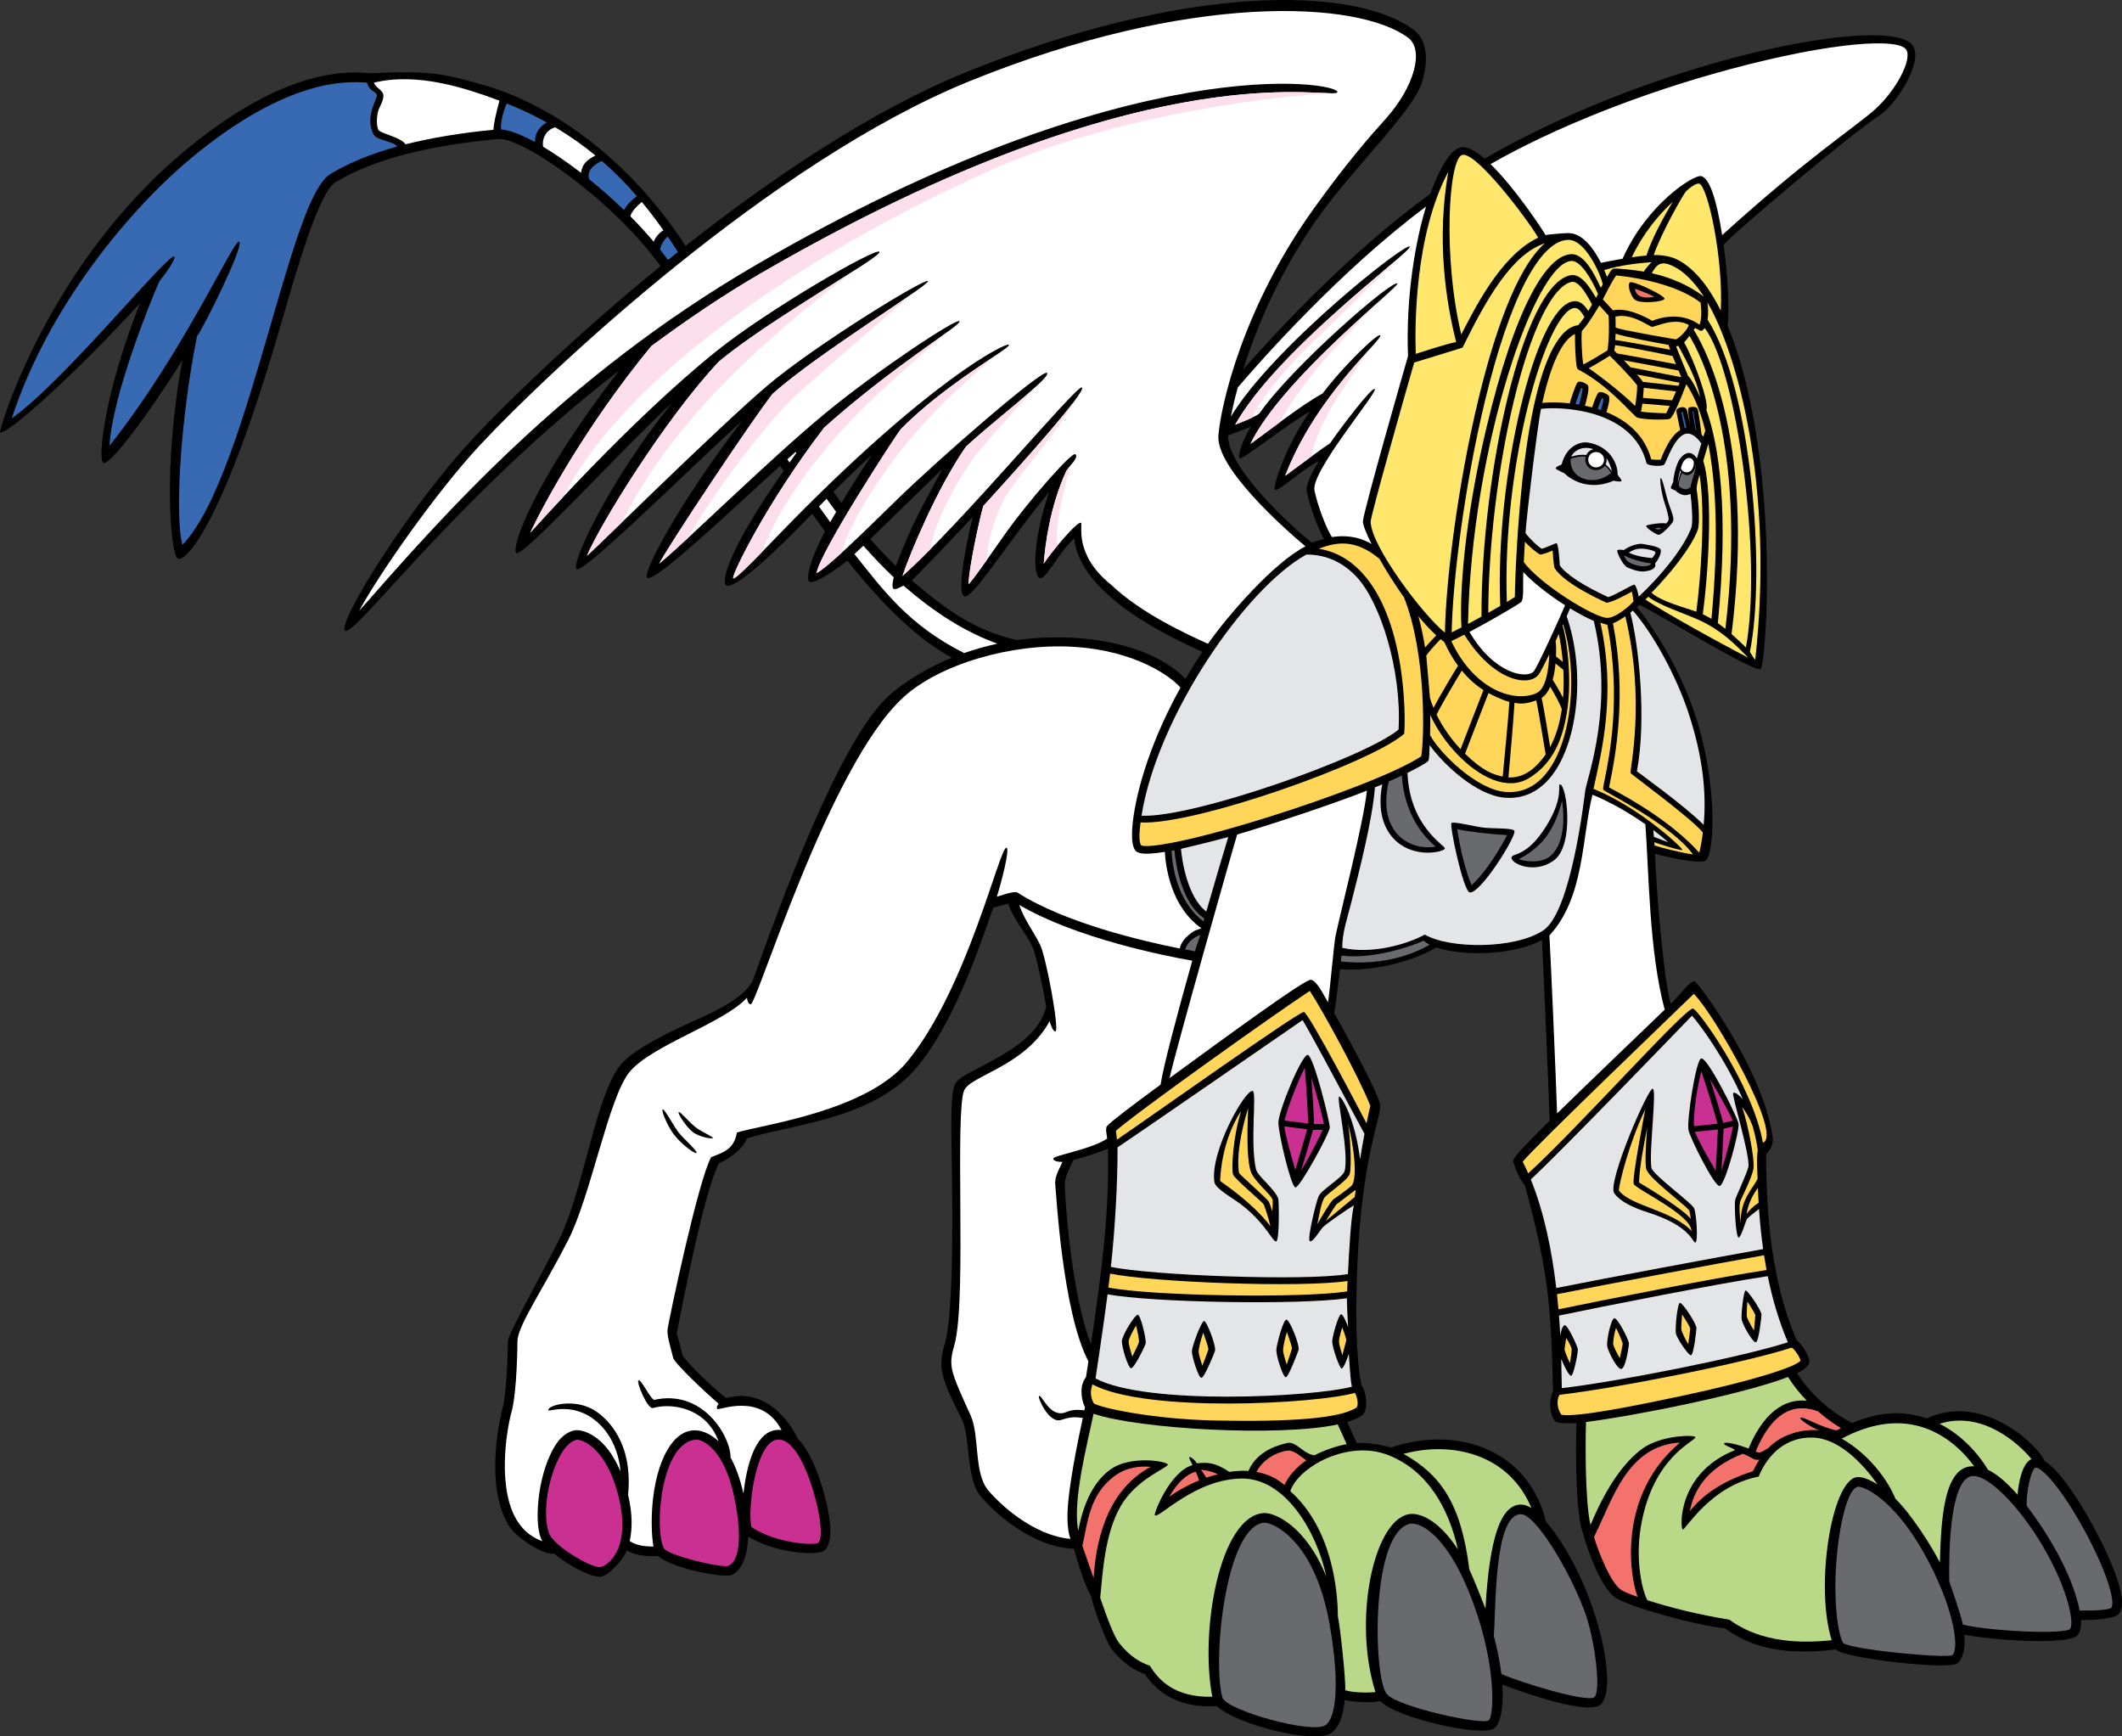 <?xml version="1.0" encoding="utf-8"?>
<!-- Generator: Adobe Illustrator 20.1.0, SVG Export Plug-In . SVG Version: 6.00 Build 0)  -->
<svg version="1.1" id="artwork" xmlns="http://www.w3.org/2000/svg" xmlns:xlink="http://www.w3.org/1999/xlink" x="0px" y="0px"
	 viewBox="0 0 531.098 434.539" style="enable-background:new 0 0 531.098 434.539;" xml:space="preserve">
<rect x="0" y="0" width="531.098" height="434.539" fill="#333333" stroke="none"/>
<g>
	<g>
		<path d="M46.575,37.48c25.24-20.85,40.788-19.579,45.898-19.159
			c15.834-0.665,18.292,0.1,28.327,2.888c15.911,4.422,36.019,17.487,50.781,40.351
			c21.617-17.066,46.605-33.92,70.219-43.498c54.759-22.215,97.283-21.664,112.07-10.551
			c2.521,1.894,4.153,6.064,2.036,13.083c-2.117,7.017-17.008,21.309-25.525,33.17
			C320.203,67.935,314.552,81.788,311.14,92.464c8.304-9.441,27.042-29.685,46.815-43.927
			c0.004-0.004,0.01-0.004,0.013-0.01c2.328-6.504,5.004-10.797,7.335-11.572
			c1.605-0.536,3.83,0.669,6.247,2.749c44.523-25.698,102.795-36.431,107.303-28.109
			c2.494,4.605-5,15.052-8.092,17.031c-7.445,4.762-36.963,29.722-39.382,32.638
			c1.094,7.927,1.499,15.9,1.017,20.271c2.077,4.986,3.888,10.929,5.372,17.724
			c6.976,31.955,4.003,67.316,2.896,68.144c-1.41,1.053-23.62-12.626-30.293-16.046
			c-0.232,0.206-0.463,0.412-0.69,0.606c2.117,2.433,7.611,10.006,12.189,20.614
			c8.217,19.041,7.612,41.011,4.98,42.811c-1.275,0.871-9.649-0.839-12.611-1.725
			c0.23,8.711,2.188,31.875,3.931,37.55c2.354-2.268,4.83-5.823,5.956-5.661
			c0.692,0.098,16.954,21.66,19.538,38.926c0.28,1.887-0.628,3.35-1.648,4.355
			c0.045,19.91,2.413,34.318,7.656,46.58c1.202,0.773,3.037,3.744,3.151,5.145
			c0.112,1.401-1.84,2.501-3.059,3.076c4.122,6.447,9.77,10.396,13.771,12.487
			c6.948-2.86,12.592-3.2,18.711-1.147c0.015-0.007,0.028-0.017,0.044-0.026
			c14.422-6.705,28.316,7.397,29.411,10.675c3.85,2.338,8.479,9.729,11.239,14.604
			c1.872,3.304,11.014,19.976,7.267,23.721c-1.301,1.302-6.829,1.476-9.382,1.482
			c0.088,1.618-0.159,2.949-0.884,3.801c-2.167,2.544-21.283,1.219-28.313-0.135
			c0.44,4.704-1.086,6.956-2.048,7.326c-3.562,1.368-28.183-1.497-30.105-3.642
			c-15.961,1.937-22.936-1.953-27.778-5.287c-7.837-0.846-23.359-5.296-27.058-7.465
			c-4.32-2.531-7.953-14.306-8.389-16.135c-1.919-4.827-1.902-19.996-1.704-27.766
			c-0.905,0.089-4.752,0.09-5.218-0.368c-0.88-0.867-1.343-2.648-1.343-4.36
			c0-1.198,0.242-2.339,0.709-3.131c-0.516-22.315-1.246-30.229-7.059-51.698
			c-1.609-1.611-2.881-5.724-2.915-5.952c-0.143-0.969,4.257-5.309,9.114-10.124
			c-0.08-4.343-1.493-37.541-1.911-45.231c-7.173,3.783-19.314,4.128-26.546,1.839
			c-2.22,1.64-13.112,6.344-24.011,5.426c-0.504,4.405-1.103,9.184-1.441,10.987
			c3.688,6.517,11.366,20.705,11.514,23.108c0.226,3.739-6.132,15.762-5.966,53.699
			c0.022,5.196,0.395,12.283,1.277,16.363c1.199,1.334,1.843,6.324,0.146,7.513
			c-0.926,0.646-2.185,1.196-3.707,1.659c0,0,2.082,4.655,2.42,5.261
			c2.161-0.128,5.975,0.315,8.49,1.136c9.242-3.139,18.783-2.603,26.179,1.469
			c6.376,3.51,10.748,9.403,12.665,17.046c12.522,14.922,18.602,42.244,13.476,45.93
			c-3.366,2.418-19.102-3.091-24.408-5.126c0.423,6.397-0.722,10.122-2.098,10.99
			c-3.258,2.059-24.096-2.452-28.463-6.858c-2.136,0.427-6.252,0.36-8.894-0.273
			c-0.372,3.84-1.394,6.974-3.503,8.33c-4.211,2.707-23.56-2.178-28.513-6.789
			c-10.954,0.716-16.075-5.057-17.945-7.986c-2.432-0.927-5.29-2.445-8.344-6.264
			c-1.147-1.435-4.125-8.8-5.254-13.469c-2.252-4.024-3.933-10.858-4.209-11.677
			c-10.778-0.361-20.581-9.693-23.456-13.271c-3.646-4.539-2.385-14.718-4.6-19.103
			c-5.545-10.979-5.96-13.114-4.223-19.135c1.617-5.593,1.903-21.159,1.813-35.299
			c-0.085-13.405-0.703-25.855,0.541-29.078c0.8-2.066,3.786-3.182,7.704-5.297
			c6.04-3.259,13.557-7.315,15.283-14.509c-1.043-5.921-2.217-11.044-2.989-13.705
			c-0.991-3.417-4.972-7.459-6.546-12.07c-0.274,0.075-2.846,0.83-3.746,1.015
			c-4.243,12.386-10.235,29.17-18.903,39.744c-10.728,13.089-30.864,14.391-42.697,17.976
			c-1.188,3.22-5.663,5.689-7.052,6.29c-3.745,7.182-9.07,35.036-10.554,42.563
			c0.408,1.293,1.143,4.025,1.434,5.393c1.476,2.506,8.693,9.081,10.914,10.789
			c11.43-3.191,17.368,8.847,18.003,10.228c1.918,1.935,3.903,5.325,5.727,10.991
			c2.875,8.94,3.163,15.29,0.759,16.984c-1.826,1.29-12.388,0.541-18.949-3.561
			c-0.23,7.86-3.648,9.436-4.158,9.627c-2.088,0.783-14.862-1.63-18.388-4.758
			c-3.313,0.172-5.926-0.281-7.803-1.355c-0.609,1.611-4.391,6.491-6.74,6.546
			c-2.352,0.056-7.793-2.696-11.501-5.812c-2.697,0.494-9.365-4.002-11.08-6.629
			c-6.858-10.511-1.936-29.214-1.885-29.4c1.165-4.197,1.403-14.525,1.403-17.059
			c0-2.06,11.32-21.714,13.923-27.843c5.396-12.709,8.348-33.928,14.261-41.317
			c3.244-4.051,13.053-8.68,19.7-11.634c5.076-2.258,11.268-5.474,13.359-9.335
			c7.24-20.279,21.765-60.103,34.009-71.354c4.055-3.726,10.47-7.422,15.903-9.621
			c-8.048-4.308-16.44-12.095-26.175-24.271c-4.748,3.687-8.866,6.005-9.58,5.226
			c-0.712-0.777,0.004-5.08,3.983-12.545l-3.209-4.467
			c-14.351,14.929-20.353,18.894-21.579,17.931c-1.078-0.849,0.145-8.278,14.426-28.598
			l-0.561-0.824l-0.306-0.458c-11.279,10.184-31.763,29.77-33.332,27.975
			c-1.054-1.205,7.59-18.096,23.79-39.235c-10.177,9.179-39.638,38.298-41.358,37.121
			c-1.722-1.175,8.418-22.58,23.841-41.616c-12.537,11.554-37.446,38.886-38.987,37.569
			c-1.38-1.176,4.266-17.994,25.78-45.68c-40.845,31.49-66.762,67.529-68.676,65.066
			c-1.746-2.249,16.254-31.117,32.182-48.16c8.347-8.932,25.607-25.727,46.815-43.017
			c-11.698-16.327-34.607-32.354-40.595-31.81c-17.902,1.627-31.59,5.252-40.686,10.774
			c-4.132,2.511-9.121,19.713-13.947,36.351c-13.885,47.862-23.168,58.565-25.519,57.919
			c-1.898-0.521-3.874-23.277,1.094-49.699c-8.843,14.048-18.276,26.519-19.791,25.709
			c-1.515-0.812,0.362-17.863,9.193-39.996c-16.777,18.377-33.655,33.292-35.043,32.338
			C-0.354,107.931,11.778,66.228,46.575,37.48z M328.29,135.8
			c0.755-0.302,2.354-0.736,3.093-0.944c-1.594-2.691-3.596-8.284-4.292-11.757
			c-0.127-0.638-0.405-2.075,2.978-7.741c-4.448,2.283-10.227,7.828-10.956,7.212
			c-0.73-0.613,2.953-11.47,8.771-19.626c-5.373,3.012-17.024,12.233-17.612,11.749
			c-0.588-0.483,0.682-4.545,2.793-7.915c-1.142,0.491-5.1,1.877-5.7,2.243
			C307.279,117.589,324.655,132.951,328.29,135.8z M235.89,117.326
			c-3.59,3.443-15.844,15.433-18.066,17.568c2.103,2.409,4.248,4.669,6.404,6.738
			C228.084,131.368,231.033,126.347,235.89,117.326z M268.654,290.254
			c-0.233,0.893-2.05,3.551-2.14,5.966c-0.09,2.417,1.563,27.882,6.549,40.122
			c2.812-19.144,4.59-32.87,4.225-48.874C275.148,288.335,271.748,289.533,268.654,290.254z
			 M218.177,113.852c-3.425,3.145-6.626,6.254-9.588,9.223l2.02,2.783
			C212.502,122.629,216.008,117.166,218.177,113.852z M262.578,123.112
			c-10.909,13.317-19.151,26.846-21.234,26.115c-2.07-0.727,0.682-14.168,2.116-19.879
			c-4.529,4.91-14.331,15.089-15.235,15.906c8.019,6.87,15.315,12.42,26.243,14.923
			c16.916-2.262,33.987,1.201,42.244,9.706c1.284-2.195,2.69-4.451,4.238-6.751
			c-8.287-3.759-30.536-14.092-32.105-28.373c-4.2,3.802-7.088,10.572-8.69,9.873
			C258.551,143.934,258.487,135.061,262.578,123.112z"/>
		<path style="fill:#FFD65A;" d="M404.51,68.925c-1.014,1.312-3.208,5.725-3.354,6.011
			c0.437,0.41,2.162,2.323,2.54,2.733c3.33-0.799,7.988,1.52,9.848,2.628
			c1.545-0.678,7.142-2.478,11.804,0.979c0.603-1.405,0.514-3.694,0.293-5.537
			C420.259,71.604,411.39,69.634,404.51,68.925z"/>
		<path style="fill:#FFFFFF;" d="M187.851,251.346c-0.588-0.125-0.908-1.089-0.878-1.675
			c-5.851,6.404-24.124,11.987-29.481,18.683c-5.229,6.538-9.58,30.822-15.32,42.046
			c-6.305,12.327-12.663,21.427-12.663,25.282c0,0.124-0.064,12.561-1.493,17.706
			c-1.264,4.552-3.687,19.359,1.581,27.435c1.517,2.325,3.581,3.954,6.163,4.872
			c-2.178-3.274-1.495-15.98,2.93-23.508c1.429-2.433,3.158-3.861,5.142-4.246
			c1.6-0.31,7.518,0.836,11.486,10.334c-0.762-8.208-5.164-12.112-7.323-13.547
			c-5.386-3.584-10.527-1.459-10.7-1.771c-0.653-1.176,6.551-3.309,11.768,0.163
			c2.897,1.924,9.422,7.803,8.133,20.977c1.176,4.882,1.035,8.694,0.411,11.537
			c0.937,0.696,2.698,1.413,5.941,1.387c-0.798-4.441-0.936-16.49,3.453-24.122
			c3.535-6.152,8.497-6.212,12.836-2.218c-3.009-8.219-11.444-9.712-16.392-8.331
			c-1.429,0.4-4.242-6.648-3.667-6.93c0.699-0.345,2.807,4.386,3.931,4.908
			c5.874-1.341,10.201,0.822,12.821,2.967c4.02,3.291,6.344,8.389,6.321,11.464
			c1.249,2.255,2.378,5.205,3.211,9.025c0.774-6.786,2.803-14.829,7.707-15.839l0,0
			c0.569-0.118,1.186-0.156,1.833-0.073c-5.132-9.755-15.876-4.685-16.116-5.289
			c-0.243-0.603,0.302-1.098,0.361-1.327c-2.941-2.434-11.116-10.185-11.371-11.466
			c-0.257-1.281-1.531-5.212-1.417-6.892c0.114-1.681,7.773-37.849,10.938-43.309
			c2.573-1.105,5.713-1.708,6.437-6.174c6.235-1.951,32.381-5.239,42.648-17.764
			c15.117-18.443,23.104-53.887,24.831-53.498c0.952,0.22-1.523,9.536-2.428,12.258
			c1.023-0.284,4.383-1.549,5.184-1.036c11.935,7.637,31.545,12.192,40.622,13.996
			c0.478-2.719,3.801-4.496,3.815-4.502c0,0,1.598-0.546,1.601-0.562
			c-7.742-5.444-8.974-15.585-9.164-19.122c-6.193,0.998-6.968,0.113-7.374-0.354
			c-1.752-2.014-0.696-10.899,2.461-20.667c1.723-5.334,4.479-12.277,8.824-20.079
			c-2.189-2.604-11.091-9.311-26.954-10.229c-15.52-0.899-33.436,4.41-42.444,12.682
			C207.367,191.694,189.41,251.675,187.851,251.346z"/>
		<path style="fill:#E4E5E6;" d="M423.292,132.133c0.5-1.299,0.128-6.141-0.189-8.532
			c-1.593,0.706-2.585,0.165-3.836-0.867c-0.392-0.162-1.03-0.423-1.083-0.622
			c-0.053-0.201,0.573-1.451,0.573-1.451c0.001-0.002,0.002-0.004,0.003-0.004
			c0.082-1.337,0.709-4.644,1.847-6.024c1.456-1.767,2.956-1.662,4.103,0.083
			c0.331-1.145,0.699-2.393,1.105-3.74c-0.56-0.78-1.956-2.604-3.613-2.463
			c-3.038,0.256-5.129,7.153-5.674,7.746c-0.522,0.57-4.262,0.341-4.435-0.361
			c-3.363-13.604-21.67-14.22-26.419-13.572c-0.754,3.606-3.492,25.567-3.871,31.078
			c1.152,1.52,2.918,3.22,4.051,3.92c0.717-0.058,3.505-1.488,3.741-1.362
			c0.438,0.233,0.734,4.182,0.79,5.519c1.49,2.212,5.878,5.094,12.127,7.954
			c1.975-0.613,6.158-3.246,6.542-3.116c0.383,0.13,0.958,1.986,1.086,2.993
			C415.311,144.531,421.245,137.458,423.292,132.133z"/>
		<path style="fill:#E4E5E6;" d="M447.469,335.915c-2.146-5.09-3.81-10.535-5.034-16.555
			c-11.432,1.656-42.495,7.815-52.253,9.866c0.138,1.757,0.246,3.449,0.331,5.051
			c0.109-0.671,0.41-2.508,1.12-2.638c0.708-0.13,3.158,5.241,3.268,5.97
			c0.111,0.73-1.071,6.625-1.657,6.664c-0.585,0.042-1.796-2.499-2.495-4.195
			c0.065,2.315,0.124,6.573,0.141,7.307C404.474,345.835,435.584,339.726,447.469,335.915z"/>
		<path style="fill:#E4E5E6;" d="M389.507,322.33c11.547-2.32,40.608-7.768,51.773-9.741
			c-0.447-3.179-0.789-6.52-1.032-10.044c-0.878,0.653-2.874,2.205-3.072,2.597
			c-0.199,0.391-1.516,4.661-2.009,4.571c-0.765-0.139-1.102-8.029-0.906-9.354
			c0.087-0.591,2.958-6.738,3.311-8.251c0.606-2.607-4.191-18.011-3.79-18.543
			c0.402-0.531,1.85,0.89,2.412,1.528c-4.297-9.971-10.79-18.782-12.716-20.923
			c-0.714,0.736-32.712,33.961-40.353,40.987C386.566,303.597,388.46,313.409,389.507,322.33z
			"/>
		<path style="fill:#E4E5E6;" d="M330.936,307.275c-0.725,0.886-2.51,3.848-3.14,3.299
			c-0.628-0.547,1.536-9.632,2.258-11.253c0.722-1.621,6.065-4.662,6.478-6.264
			c1.164-4.531-2.078-18.476-1.382-18.626c0.695-0.15,4.076,5.966,5.248,15.711
			c0.35-2.201,0.718-4.337,1.105-6.394l-3.549-6.598
			c-3.652-6.832-10.146-18.967-11.942-21.878c-5.473,3.78-41.935,28.954-46.32,31.87
			c0.064,8.547-0.645,20.85-1.663,29.897c10.018,2.13,48.49,3.606,59.33,1.803
			c0.303-5.618,0.659-13.255,1.47-17.198C337.695,302.287,331.658,306.39,330.936,307.275z"
			/>
		<path style="fill:#E4E5E6;" d="M337.575,338.794c-0.483,1.566-1.305,3.552-1.77,3.691
			c-0.463,0.137-2.369-5.195-2.369-6.778c0-1.331,1.616-6.868,2.224-6.803
			c0.609,0.066,1.632,2.891,1.756,3.19c0-0.102-0.355-5.43-0.306-7.204
			c-11.662,1.712-48.934,1.105-59.905-1.001c-0.954,7.531-3.014,21.067-3.014,21.067
			c12.746,6.799,54.118,4.676,64.158,2.078C337.931,345.062,337.79,341.362,337.575,338.794z"/>
		<path d="M173.271,283.203c-1.581-1.278-3.841-4.753-3.39-4.907
			c0.446-0.153,2.647,2.661,4.447,3.978c1.332,0.974,4.207,2.242,4.103,2.528
			C178.33,285.09,174.99,284.594,173.271,283.203z"/>
		<path d="M169.891,283.463c1.166,1.47,4.85,4.7,4.424,5.053
			c-0.426,0.354-3.901-2.284-5.657-4.612c-1.758-2.332-3.222-6.11-2.789-6.28
			C166.304,277.454,168.72,281.993,169.891,283.463z"/>
		<path d="M321.982,330.249c0.845,0.061,3.33,6.377,3.038,7.543
			c-0.059,0.242-2.528,6.864-3.203,6.873c-0.679,0.01-2.373-5.195-2.373-6.778
			C319.444,336.754,321.138,330.189,321.982,330.249z"/>
		<path style="fill:#FFD65A;" d="M322.033,341.485c0.549-1.518,1.176-3.462,1.327-4.033
			c-0.022-0.486-0.656-2.435-1.271-4.115c-0.514,1.576-0.956,3.755-0.956,4.551
			C321.133,338.478,321.56,340.009,322.033,341.485z"/>
		<path d="M300.677,344.817c-0.723-0.02-2.371-5.316-2.371-6.627
			c0-1.234,2.412-7.693,3.084-7.605c0.676,0.09,3.009,6.27,2.72,7.433
			C303.98,338.529,301.401,344.836,300.677,344.817z"/>
		<path style="fill:#FFD65A;" d="M301.156,333.498c-0.6,1.637-1.159,3.969-1.159,4.691
			c0,0.509,0.353,1.854,0.925,3.57c0.629-1.536,1.383-3.567,1.527-4.086
			C302.423,337.177,301.775,335.188,301.156,333.498z"/>
		<path d="M283.074,342.409c-0.747-0.088-2.294-5.265-2.294-6.702
			c0-1.511,3.287-6.741,3.988-6.703c0.699,0.041,2.2,6.271,1.965,7.208
			C286.541,336.98,283.822,342.495,283.074,342.409z"/>
		<path style="fill:#FFD65A;" d="M284.336,331.723c-0.91,1.473-1.868,3.428-1.868,3.984
			c0,0.61,0.448,2.27,0.928,3.792c0.704-1.402,1.565-3.255,1.689-3.677
			c0.001-0.017,0.002-0.036,0.002-0.058C285.087,335.192,284.732,333.255,284.336,331.723z"/>
		<path d="M319.438,310.65c-0.816,0.406-2.424-4.26-8.62-9.088
			c-2.268-1.767-6.6-4.025-6.872-5.747c-1.18-7.458,7.713-23.291,9.591-22.787
			c1.062,0.287-0.708,12.759,0.806,19.553c0.394,1.765,4.762,4.956,5.584,7.408
			C320.106,300.537,320.254,310.242,319.438,310.65z"/>
		<path style="fill:#FFD65A;" d="M317.955,306.842c-0.405-1.817-1.307-4.644-1.693-5.478
			c-0.206-0.415-7.103-6.237-7.618-7.367c-0.515-1.129-0.081-9.496,2.01-15.999
			c-4.923,7.435-5.251,16.433-5.267,17.545C305.648,295.846,313.23,300.676,317.955,306.842z"
			/>
		<path style="fill:#FFD65A;" d="M318.487,300.17c-0.346-1.183-4.451-4.483-5.362-6.805
			c-0.926-2.355-1.079-7.859-0.746-15.906c0,0,0.002-0.085,0.009-0.219
			c-1.963,6.582-2.906,12.192-2.291,16.318c0.776,0.927,7.182,6.553,7.482,7.197
			c0.188,0.412,0.52,1.342,0.862,2.421C318.478,302.27,318.638,300.679,318.487,300.17z"/>
		<path d="M324.198,297.151c-1.101-0.218-4.209-13.358-4.238-16.198
			c-0.028-2.839,5.887-17.15,7.345-16.961c1.458,0.189,5.554,16.805,5.517,18.186
			C332.784,283.559,325.3,297.365,324.198,297.151z"/>
		<path style="fill:#CA3092;" d="M321.504,280.422c1.379,0.176,4.35,0.557,5.906,0.753
			c-0.008-2.184-0.511-10.178-0.859-13.979C324.688,270.84,322.061,277.758,321.504,280.422z"
			/>
		<path style="fill:#CA3092;" d="M328.854,281.302c0.618,0,1.731,0,2.486,0
			c-0.316-1.937-1.814-7.494-3.138-11.692C328.523,273.74,328.865,279.369,328.854,281.302z"/>
		<path style="fill:#CA3092;" d="M328.629,282.752c-0.328,1.247-2.717,9.314-3.013,10.33
			c1.934-3.211,4.505-8.259,5.437-10.33H328.629z"/>
		<path style="fill:#CA3092;" d="M324.2,292.762c0.297-1.021,2.582-8.718,2.969-10.155
			l-5.731-0.732C321.701,284.243,323.224,289.489,324.2,292.762z"/>
		<path d="M436.888,322.941c0.499-0.096,4,4.997,3.986,6.105
			c-0.003,0.231-0.667,6.733-1.409,6.864c-0.741,0.127-3.206-4.17-3.538-5.593
			C435.692,329.315,436.387,323.037,436.888,322.941z"/>
		<path style="fill:#FFD65A;" d="M437.209,329.53c0.125,0.529,1.05,2.24,1.78,3.464
			c0.168-1.483,0.315-3.36,0.33-3.904c-0.12-0.427-1.091-2.04-1.988-3.421
			C437.287,326.204,437.101,329.065,437.209,329.53z"/>
		<path d="M420.452,326.053c0.653-0.116,4.148,5.204,4.134,6.309
			c-0.005,0.514-0.688,6.755-1.371,6.796c-0.684,0.038-3.49-4.249-3.761-5.408
			C419.196,332.652,419.798,326.17,420.452,326.053z"/>
		<path style="fill:#FFD65A;" d="M420.808,332.784c0.107,0.457,0.862,2.2,1.725,3.617
			c0.238-1.517,0.477-3.503,0.496-3.995c-0.125-0.447-1.113-2.084-2.022-3.479
			C420.907,329.777,420.736,332.479,420.808,332.784z"/>
		<path d="M404.05,329.887c0.837-0.058,3.649,5.451,3.638,6.342
			c-0.009,0.729-0.846,6.385-1.953,6.35c-1.105-0.036-3.153-4.246-3.455-5.539
			C401.962,335.683,403.215,329.945,404.05,329.887z"/>
		<path style="fill:#FFD65A;" d="M405.406,339.89c0.333-1.411,0.704-3.248,0.726-3.657
			c-0.065-0.419-0.976-2.586-1.681-3.939c-0.444,1.349-0.778,3.621-0.679,4.171
			C403.872,337.017,404.661,338.625,405.406,339.89z"/>
		<path d="M413.678,272.458c1.012,0.394-0.98,15.664-0.372,19.743
			c0.26,1.73,10.116,8.799,10.698,10.176c0.583,1.377,1.051,8.335,0.335,8.568
			c-0.717,0.232-0.837-4.053-11.99-7.572c-3.846-1.214-6.971-2.812-8.34-4.777
			C402.194,295.993,412.56,272.02,413.678,272.458z"/>
		<path style="fill:#FFD65A;" d="M412.086,292.734c-0.597-1.413,0.108-9.699,0.175-10.568
			c-0.897,4.577-2.003,10.403-2.033,13.764c0.488,0.335,10.473,6.117,12.959,9.098
			c-0.135-0.941-0.284-1.728-0.412-2.112C421.584,301.366,413.149,295.251,412.086,292.734z"/>
		<path style="fill:#FFD65A;" d="M405.177,297.924c2.948,3.941,13.486,4.917,18.339,10.298
			c-0.001-0.026-0.004-0.054-0.006-0.079c-0.09-0.08-0.185-0.181-0.197-0.31
			c-0.417-4.019-13.939-10.277-14.421-11.554c-0.48-1.276,2.72-17.72,2.888-18.661
			c-4.044,8.343-6.603,18.743-6.603,20.298C405.177,297.918,405.177,297.921,405.177,297.924z"
			/>
		<path d="M422.584,282.693l-0.001-0.001c-0.001-0.003,0-0.003-0.001-0.006
			c-0.405-2.603,1.914-17.668,3.223-17.816c1.644-0.185,8.815,14.273,9.318,16.303
			c0.361,1.458-3.367,15.496-4.73,15.622c-1.365,0.126-7.478-12.172-7.803-14.055
			C422.586,282.726,422.585,282.708,422.584,282.693z"/>
		<path style="fill:#CA3092;" d="M423.945,281.829c1.373-0.145,4.356-0.453,5.914-0.617
			c-0.518-2.095-2.847-9.617-4.053-13.138C424.876,271.796,423.838,277.698,423.945,281.829z"/>
		<path style="fill:#CA3092;" d="M431.276,281.012c0.596-0.139,1.684-0.394,2.421-0.565
			c-0.76-1.782-3.5-6.753-5.748-10.451C429.21,273.858,430.841,279.162,431.276,281.012z"/>
		<path style="fill:#CA3092;" d="M433.754,281.904l-2.364,0.549c-0.03,1.265-0.497,9.511-0.55,10.552
			C431.981,289.517,433.325,284.098,433.754,281.904z"/>
		<path style="fill:#CA3092;" d="M429.408,292.992c0.052-1.039,0.501-8.895,0.547-10.351
			l-5.739,0.598C425.025,285.445,427.711,290.104,429.408,292.992z"/>
		<path style="fill:#FFFFFF;" d="M93.598,20.686c0.422,1.328,2.227,1.795,2.354,3.141
			c0.127,1.343-1.082,3.065-1.328,4.043c-0.423,1.689-0.386,3.62,0.06,4.587
			c0.449,0.966,5.719,1.861,6.808,3.663c6.438-1.633,13.786-2.853,22.011-3.642
			c0.043-1.334,0.515-3.595,1.499-7.278C116.53,22.04,104.462,18.031,93.598,20.686z"/>
		<path style="fill:#FFFFFF;" d="M149.02,38.909c-3.03-2.495-6.362-4.863-10.046-7.051
			c-2.5,0.669-3.391,3.183-3.034,4.813c0.006,0.02,0.004,0.041,0.007,0.059
			c2.958,1.763,6.186,3.981,9.474,6.519C145.767,41.048,146.71,40.149,149.02,38.909z"/>
		<path style="fill:#386AB3;" d="M136.866,30.649c-3.099-1.72-6.441-3.312-10.051-4.748
			c-1.094,2.578-1.614,5.265-1.384,6.488c2.083,0.158,5.026,1.295,8.456,3.167
			C133.892,32.951,135.367,31.487,136.866,30.649z"/>
		<path style="fill:#FFFFFF;" d="M157.775,54.134c2.062,2.074,4.028,4.21,5.838,6.368
			c0.491-1.305,1.469-2.271,2.416-2.881c-1.664-2.362-3.448-4.731-5.389-7.066
			C159.837,51.16,158.003,52.873,157.775,54.134z"/>
		<path style="fill:#FFFFFF;" d="M309.8,96.957c-0.768,2.781-1.335,5.242-1.732,7.308
			c10.481-17.41,43.94-43.82,44.77-42.545c0.72,1.107-33.003,25.541-43.691,44.555
			c2.09-0.806,5.213-2.046,6.075-2.827c8.244-11.86,33.373-33.616,34.522-32.485
			c0.64,0.63-29.151,24.082-36.784,40.143c5.548-4.005,12.317-9.43,18.1-12.671l0,0
			c4.994-6.675,13.947-15.344,14.405-14.507c0.6,1.094-16.103,15.017-23.802,35.148
			c1.67-1.23,9.808-7.322,11.211-8.107c2.238-3.321,10.525-14.31,11.205-13.608
			c0.784,0.811-16.04,20.624-15.095,25.362c0.749,3.741,3.078,9.868,4.401,11.683
			c2.84-0.473,6.476-0.298,9.888,1.742c-1.391-2.773-2.206-4.89-2.157-5.709
			c0.156-2.646,11.163-40.908,11.276-41.285c0.002-0.011,0.007-0.02,0.012-0.03
			c-0.578-14.941,1.86-28.813,4.515-37.432C335.42,67.703,315.55,90.226,309.8,96.957z"/>
		<path style="fill:#E4E5E6;" d="M285.7,204.135c12.723,0.63,55.622-14.424,64.332-21.538
			c0.862-14.746-4.56-31.852-10.436-38.17c-3.466-3.724-7.67-5.625-12.498-5.652
			c-0.04,0-0.078-0.007-0.117-0.011C311.778,147.096,289.655,179.267,285.7,204.135z"/>
		<path style="fill:#FFD65A;" d="M285.608,211.536c1.217,0.761,10.987-0.513,32.226-7.184
			c14.46-4.54,31.592-10.912,37.869-15.08c0.783-4.39,1.318-25.619-4.298-39.761
			c-2.312-3.241-4.446-6.644-6.166-9.685c-5.942-4.866-10.463-4.321-15.181-2.503
			c4.086,0.656,7.701,2.648,10.774,5.953c12.001,12.898,10.837,40.158,10.579,40.383
			c-8.515,7.381-52.618,22.932-65.95,22.155C285.246,207.581,284.886,210.556,285.608,211.536z"
			/>
		<path style="fill:#696A6D;" d="M300.412,233.963c-1.287,0.492-3.192,1.583-3.778,3.624
			c0.865,0.164,1.894,0.4,2.428,0.493C299.417,236.827,300.22,234.693,300.412,233.963z"/>
		<path style="fill:#E4E5E6;" d="M307.418,209.461c-3.042,0.846-10.451,2.665-11.834,2.959
			c0.189,2.677,1.583,12.119,6.329,15.686C304.383,219.55,306.519,212.36,307.418,209.461z"/>
		<path style="fill:#696A6D;" d="M301.418,229.819c-5.841-3.784-7.208-14.022-7.483-17.061
			c-0.245,0.046-0.484,0.092-0.718,0.138c0.132,3.015,1.107,12.47,7.983,17.689
			C301.271,230.328,301.346,230.074,301.418,229.819z"/>
		<path style="fill:#696A6D;" d="M350.37,209.384c2.682,2.45,6.254,2.988,8.96,2.49
			c-7.052-5.889-8.278-14.262-8.467-17.787c-1.027,0.485-2.121,0.982-3.277,1.487
			C346.188,201.562,347.164,206.45,350.37,209.384z"/>
		<path style="fill:#E4E5E6;" d="M413.936,209.424c0.71,0.317,3.634,1.368,3.638,1.371
			c-0.999-0.888-2.281-1.941-3.778-3.07C413.837,208.18,413.883,208.747,413.936,209.424z"/>
		<path style="fill:#FFD65A;" d="M426.193,208.347c-2.391-3.194-17.864-14.546-18.083-14.861
			c-0.326-0.473,3.862-17.867-1.327-39.257c-1.143,0.803-2.193,1.409-3.087,1.757
			c3.445,17.796,0.792,32.55-0.984,41.077c5.8,3.02,16.048,9.011,22.602,16.341
			C425.696,211.718,425.989,210.03,426.193,208.347z"/>
		<path style="fill:#FFD65A;" d="M402.191,154.625c2.276,0.088,6.127-3.391,6.656-4.149
			c-0.028-0.065-0.245-1.804-0.424-2.42c-1.27,0.708-4.758,2.619-6.309,2.79
			c-3.957-1.799-10.913-5.323-13.056-8.728c-0.232-0.911-0.421-3.802-0.465-4.353
			c-0.632,0.299-2.293,0.945-3.131,1.009c-0.851-0.426-2.637-1.911-3.801-3.198
			c-0.114,1.813-0.208,3.515-0.286,5.074C385.326,146.127,398.877,154.498,402.191,154.625z"/>
		<path style="fill:#FFE76E;" d="M426.654,82.071c-0.068,0.115-0.521,0.724-0.894,0.724
			c-0.372,0-1-0.528-1.535-0.697l-0.332,0.456c1.404,2.113,15.824,25.259,9.49,76.072
			c-0.001,0.014-0.008,0.028-0.011,0.042c1.397,1.217,2.64,2.415,3.6,3.367
			C441.104,139.567,434.747,92.73,426.654,82.071z"/>
		<path style="fill:#FFE76E;" d="M354.334,88.559c0.439-0.143,7.293-2.406,10.119-2.979
			c-2.601-10.184-4.947-25.598-1.972-42.6C354.01,58.893,354.103,81.874,354.334,88.559z"/>
		<path style="fill:#FFE76E;" d="M366.045,86.996c-0.213,0.1-12.096,3.721-12.096,3.721
			c-2.103,7.264-10.775,37.836-10.904,39.829c0.095,6.188,13.28,23.586,18.597,27.775
			c0.197-12.593,3.137-36.778,8.431-58.632c3.645-15.043,9.225-32.39,16.572-38.802
			C378.378,63.618,372.017,74.825,366.045,86.996z"/>
		<path style="fill:#FFD65A;" d="M356.672,162.041c0.87-1.034,2.089-2.317,2.794-3.045
			c-1.477-1.351-2.979-2.984-4.465-4.782C355.704,156.772,356.251,159.41,356.672,162.041z"/>
		<path style="fill:#FFD65A;" d="M357.897,174.69c0.254,0.814,0.54,1.642,0.882,2.465
			c1.457-2.794,4.991-8.739,6.136-10.548c-1.214-1.653-2.377-3.611-3.43-5.921l0,0
			c-0.308-0.228-0.62-0.477-0.932-0.734c-1.311,1.352-2.961,3.18-3.583,4.098
			C357.033,164.96,357.635,171.401,357.897,174.69z"/>
		<path style="fill:#FFD65A;" d="M389.333,160.405c0.167,0.855,0.159,2.345,0.097,3.875
			c0,0,1.313,1.036,1.712,1.358c-0.247-2.925-0.661-5.389-1.008-6.976
			C389.871,159.238,389.603,159.821,389.333,160.405z"/>
		<path style="fill:#FFE76E;" d="M381.636,115.022c4.155-32.232,11.645-33.442,13.334-33.631
			c0.554-0.601,1.089-1.312,1.591-2.056c-0.403-0.553-1.278-2.459-2.599-2.255
			c-6.912,1.063-18.044,38.991-16.826,73.57c0.796-0.479,1.478-0.904,1.999-1.25
			C379.181,145.686,379.673,130.258,381.636,115.022z"/>
		<path style="fill:#386AB3;" d="M395.248,101.255c0.274-0.977,0.789-3.232,0.874-4.016
			c-0.118-0.062-0.257-0.124-0.395-0.178c-0.37,0.94-1.12,3.107-1.414,4.05
			C394.623,101.156,394.933,101.202,395.248,101.255z"/>
		<path style="fill:#FFD65A;" d="M392.864,100.93c0.327-1.079,1.516-4.902,2.009-5.271
			c0.702-0.526,2.289,0.459,2.521,0.737c0.524,0.628-0.317,3.764-0.72,5.131
			c0.599,0.122,1.201,0.262,1.807,0.423c0.266-0.833,1.147-3.345,1.601-3.685
			c0.703-0.529,2.29,0.457,2.521,0.735c0.522,0.626-0.222,3.166-0.536,4.143
			c4.991,2.025,9.521,5.611,11.204,11.793c0.545,0.114,1.691,0.189,2.375,0.081
			c1.516-3.924,3.122-6.372,4.873-7.401c-0.26-1.19-0.918-4.402-0.955-4.619
			c-0.033-0.195-0.023-0.679,0.773-0.967c0.642-0.232,1.443-0.198,1.791,0.397
			c0.218,0.375,0.743,3.41,0.869,3.865c-0.16-1.408-0.878-4.155-0.201-4.345
			c0.718-0.203,1.861-0.22,2.107,0.453c0.21,0.579,0.984,6.282,0.965,6.356
			c0.168,0.171,0.322,0.346,0.463,0.513c0,0,0.449-1.463,0.476-1.513
			c-1.51-6.038-3.374-9.61-4.759-11.61c-1.038,2.733-3.235,8.415-4.201,8.696
			c-0.966,0.282-6.443,0.212-8.047-0.324c-0.95-0.317-6.76-7.844-14.702-11.991
			c-0.21-0.11-0.361-0.308-0.419-0.539c-0.362-1.45-0.526-5.969-0.487-8.391
			c-2.262,1.012-5.436,4.885-8.192,17.232C387.554,100.673,390.019,100.628,392.864,100.93z"/>
		<path style="fill:#386AB3;" d="M400.709,102.63c0.218-0.749,0.566-2.186,0.633-2.78
			c-0.127-0.067-0.286-0.137-0.433-0.196c-0.318,0.706-0.875,2.137-1.046,2.699
			C400.146,102.44,400.428,102.53,400.709,102.63z"/>
		<path style="fill:#386AB3;" d="M424.361,107.566c0.061,0.034,0.126,0.065,0.186,0.103
			c-0.216-1.511-0.602-4.069-0.747-4.71c-0.061-0.005-0.125-0.003-0.201,0.004
			C423.65,103.274,424.213,106.766,424.361,107.566z"/>
		<path style="fill:#386AB3;" d="M421.653,107.149c0.119-0.029,0.387-0.072,0.402-0.074
			c-0.233-1.201-0.739-3.476-0.946-3.971c-0.076-0.006-0.185,0.009-0.286,0.038
			C420.988,103.963,421.425,106.092,421.653,107.149z"/>
		<path style="fill:#FFD65A;" d="M395.931,82.807c-0.007,0.012-0.016,0.021-0.02,0.031
			c-0.233,2.087,0.094,6.917,0.337,8.355c0.62-0.205,3.462-1.875,6.083-3.509
			c0.271-1.705,0.355-3.957,0.355-5.787c0-1.33-0.044-2.424-0.086-2.926
			c0,0-1.993-2.196-2.316-2.528C400.283,76.443,397.564,81.155,395.931,82.807z"/>
		<path style="fill:#FFD65A;" d="M404.355,83.5c-0.017,0.528-0.04,1.063-0.073,1.596
			c0.81,0.024,12.854,2.257,13.727,2.415c-0.167-0.458-0.301-0.861-0.391-1.191
			C414.134,85.697,406.836,84.339,404.355,83.5z"/>
		<path style="fill:#FFD65A;" d="M418.616,89.09c-0.815-0.139-10.548-2.193-14.37-2.717
			c-0.041,0.417-0.168,0.983-0.225,1.364c0.234,0.235,0.472,0.475,0.712,0.718
			c0.106-0.031,14.723,2.679,14.723,2.679C419.165,90.436,418.879,89.744,418.616,89.09z"/>
		<path style="fill:#FFD65A;" d="M420.115,92.731L406.404,90.161c0.575,0.595,1.14,1.189,1.678,1.763
			l12.714,2.466C420.666,94.073,420.366,93.344,420.115,92.731z"/>
		<path style="fill:#FFD65A;" d="M409.706,93.715c0.63,0.721,1.144,1.353,1.485,1.844l8.877,1.003
			c0.113-0.278,0.217-0.538,0.311-0.777L409.706,93.715z"/>
		<path style="fill:#FFD65A;" d="M411.41,97.042l-0.008,0.103c-0.051,0.722-0.111,1.556-0.194,2.424
			l7.305,0.609c0.328-0.739,0.662-1.503,0.971-2.228L411.41,97.042z"/>
		<path style="fill:#FFD65A;" d="M411.048,101.009c-0.087,0.674-0.196,1.344-0.331,1.989
			c1.299,0.254,4.549,0.397,6.317,0.423c0.229-0.479,0.527-1.123,0.853-1.841
			L411.048,101.009z"/>
		<path style="fill:#FFD65A;" d="M409.256,101.6c0.248-1.58,0.503-3.436,0.501-5.142
			c-0.583-0.825-2.224-2.8-6.839-7.435c-1.497,0.934-3.843,2.367-5.305,3.119
			C400.922,94.424,406.334,98.676,409.256,101.6z"/>
		<path style="fill:#FFD65A;" d="M422.688,81.337c-3.594-2.086-8.463,0.529-9.226,0.449
			c-0.765-0.079-5.072-3.541-9.149-2.544c0.038,0.612,0.053,1.759,0.055,2.744
			c1.438,0.607,11.807,2.402,15.108,2.947C420.814,84.241,422.474,82.229,422.688,81.337z"/>
		<path style="fill:#FFE76E;" d="M419.506,86.653c0,0-0.011-0.003-0.014-0.003
			c0.415,1.183,3.003,7.431,3.003,7.431c0.703,0.622,1.91,2.714,2.997,5.29
			c-0.846-4.547-3.391-8.993-5.44-12.817C420.023,86.566,419.661,86.676,419.506,86.653z"/>
		<path style="fill:#FFFFFF;" d="M422.369,118.181c1.274-0.155,1.712-1.764,1.519-2.704
			c-0.075-0.363-0.628-0.886-1.115-0.886c-0.91,0-1.783,0.996-2.062,2.653
			C420.923,117.812,421.585,118.279,422.369,118.181z"/>
		<path style="fill:#FFE76E;" d="M393.705,75.409c1.897-0.291,2.971,1.168,3.829,2.39
			c0.342-0.569,0.656-1.114,0.93-1.595c-0.696-1.208-3.064-6.116-5.14-5.656
			c-4.774,1.061-10.141,12.066-14.357,29.441c-4.027,16.606-6.428,36.441-6.482,53.36
			c1.048-0.591,2.066-1.174,3-1.721C374.155,119.426,384.297,76.857,393.705,75.409z"/>
		<path style="fill:#FFE76E;" d="M370.789,154.3c-0.072-35.554,10.307-82.765,22.166-85.4
			c2.719-0.605,4.954,2.978,6.495,5.639c0.122-0.211,0.301-0.566,0.502-0.97
			c-1.754-4.133-4.441-8.272-6.535-8.272c-9.086,0-25.141,46.587-25.998,90.846
			C368.501,155.561,369.645,154.935,370.789,154.3z"/>
		<path style="fill:#FFD65A;" d="M363.235,160.447c5.986,12.663,16.16,15.403,21.363,12.987
			c2.357-1.095,3.041-6.033,3.151-9.683c-1.261,2.612-2.362,4.739-2.811,5.241
			c-2.626,2.957-11.333,1.274-18.444-10.174C365.198,159.496,364.066,160.062,363.235,160.447z
			"/>
		<path style="fill:#FFD65A;" d="M391.278,167.651c-0.386-0.363-1.298-1.094-1.962-1.617
			c-0.121,1.338-0.338,2.762-0.706,4.088c0.612,0.921,1.739,2.841,2.598,4.52
			C391.396,172.227,391.391,169.848,391.278,167.651z"/>
		<path style="fill:#FFD65A;" d="M387.999,171.863c-0.521,1.189-1.223,2.186-2.165,2.805
			c0.607,2.46,2.131,12.286,2.131,12.286c1.538-2.857,2.444-6.133,2.927-9.454
			C390.659,176.583,389.122,173.71,387.999,171.863z"/>
		<path style="fill:#FFD65A;" d="M384.494,175.279c-1.32,0.415-3.159,1.135-5.439,0.587
			c-0.214,3.729-1.275,16.14-1.525,18.679c2.515,0.16,5.92-0.825,9.329-5.775
			C386.798,188.683,385.079,177.795,384.494,175.279z"/>
		<path style="fill:#FFD65A;" d="M376.095,194.34c0.26-2.66,1.496-15.412,1.673-18.701
			c-1.665-0.379-4.35-1.715-5.226-2.195c-0.768,1.925-5.872,15.179-5.872,15.179
			C371.187,193.018,373.739,193.833,376.095,194.34z"/>
		<path style="fill:#FFD65A;" d="M365.556,187.49c0,0,5.008-13.011,5.725-14.793
			c-1.767-1.134-3.631-2.703-5.419-4.873c-1.596,2.573-5.833,9.786-6.304,11.046
			C361.071,181.952,363.178,184.952,365.556,187.49z"/>
		<path style="fill:#FFE76E;" d="M371.717,100.087c-5.255,21.689-8.177,45.66-8.383,58.173
			c0.696-0.342,1.524-0.765,2.432-1.241c-0.595-12.039,1.76-30.986,6.193-49.688
			c7.283-30.729,15.243-43.726,21.458-43.726c3.238,0,5.756,5.25,7.235,8.409
			c0.038-0.074,0.453-0.781,0.492-0.855c-0.582-2.693-4.399-11.137-8.56-11.137
			C385.49,60.024,377.885,74.624,371.717,100.087z"/>
		<path style="fill:#FFE76E;" d="M402.192,69.323c0.414-0.685,0.997-1.797,1.531-2.049
			c0.534-0.252,5.607,0.318,7.715,0.693c0.263-0.558,1.169-1.593,1.913-2.35
			c-3.171,0.227-7.467,0.646-11.834,1.963C401.782,68.205,402.009,68.795,402.192,69.323z"/>
		<path style="fill:#FFE76E;" d="M412.075,63.945c1.226-3.932,4.132-9.414,6.61-13.466
			c-3.378,3.097-7.347,7.762-10.291,13.904C409.645,64.201,410.898,64.046,412.075,63.945z"/>
		<path style="fill:#FFE76E;" d="M413.404,68.369c5.01,1.135,9.373,3.09,13.038,5.85
			c-2.43-3.772-5.057-6.371-7.769-7.646C415.704,65.175,414.679,66.116,413.404,68.369z"/>
		<path style="fill:#FFE76E;" d="M431.83,157.374c5.612-46.791-6.521-69.318-9.003-73.35
			c-0.345,0.451-0.813,1.207-1.325,1.651c2.456,4.332,6.37,15.137,5.562,16.869
			c3.195,9.008,5.646,25.076,2.883,53.399C430.584,156.398,431.217,156.879,431.83,157.374z"
			/>
		<path style="fill:#FFE76E;" d="M428.348,154.883c1.952-20.679,1.022-34.576-0.8-43.8
			c-0.349,1.156-0.805,2.683-1.253,4.246c2.7,8.805,1.056,29.979-0.12,38.39
			C426.892,154.04,427.621,154.437,428.348,154.883z"/>
		<path style="fill:#FFE76E;" d="M424.555,153.084c1.038-7.664,2.388-24.801,0.792-34.312
			c-0.463,1.781-0.775,3.224-0.713,3.665c0.228,1.255,1.045,8.198,0.235,10.303
			c-1.683,4.376-6.738,10.693-11.528,15.597C415.754,150.592,422.273,152.203,424.555,153.084z"
			/>
		<path style="fill:#FFFFFF;" d="M381.26,143.158c-0.147,3.467,0.215,6.975-0.611,7.555
			c-2.119,1.481-8.185,4.932-12.873,7.429c6.237,10.643,14.387,11.796,16.081,9.889
			c0.987-1.111,7.371-15.298,7.855-16.564C387.768,148.949,383.736,145.847,381.26,143.158z"/>
		<path style="fill:#FFD65A;" d="M391.08,156.57c1.075,3.155,2.321,12.798,1.241,20.665
			c-1.08,7.866-3.744,13.973-9.772,17.567c-2.509,1.496-5.599,1.598-8.936,0.293
			c-6.015-2.35-12.334-9.028-15.639-16.153c0.013,1.857-0.014,3.556-0.059,5.038
			c2.52,4.597,11.64,13.561,18.777,14.197c4.167,0.372,7.718-1.3,10.558-4.972
			c6.103-7.89,7.795-24.41,3.98-36.972C391.181,156.344,391.131,156.454,391.08,156.57z"/>
		<path style="fill:#FFE76E;" d="M365.914,38.785c-3.373,1.127-4.82,25.633-0.184,44.909
			c3.069-5.821,9.667-19.67,19.247-24.22C382.618,55.293,369.339,37.644,365.914,38.785z"/>
		<path style="fill:#FFFFFF;" d="M469.317,27.341c5.063-4.543,9.248-12.221,7.837-14.827
			c-1.643-3.033-18.078-2.207-44.244,4.825c-22.065,5.93-43.821,14.56-59.866,23.736
			c6.112,5.93,12.861,16.15,13.794,17.767c1.004-0.255,5.02-0.509,5.746-0.509
			c3.462,0,6.307,3.868,8.102,7.448c1.392-0.294,3.328-0.682,5.414-1.034
			c6.111-13.728,17.934-21.156,19.702-20.673c2.022,0.553,3.777,5.519,5.22,14.768
			C452.652,39.214,464.252,31.885,469.317,27.341z"/>
		<path style="fill:#FFE76E;" d="M425.314,45.959c-0.697-0.237-2.308,0.944-3.275,1.857
			c-0.661,0.625-6.214,10.366-8.149,16.016c2.11-0.075,4.27,0.364,5.607,0.993
			c4.147,1.954,7.937,6.381,11.185,12.934C431.334,64.365,427.393,46.672,425.314,45.959z"/>
		<path style="fill:#FFE76E;" d="M427.34,75.681c0.153,1.278,0.294,2.852,0.03,4.337
			c0.02,0.021,0.04,0.045,0.057,0.071c10.897,16.98,14.603,62.937,10.539,83.055
			c0.564,0.806,0.994,1.745,1.348,1.922C444.083,121.541,434.771,88.371,427.34,75.681z"/>
		<path style="fill:#FFE76E;" d="M437.563,164.594c-2.514-2.49-6.277-6.758-12.673-9.585
			c-3.56-1.571-9.783-3.605-12.357-5.671c-0.238,0.232-0.476,0.46-0.711,0.686
			C415.802,152.835,430.445,160.936,437.563,164.594z"/>
		<path style="fill:#E4E5E6;" d="M422.394,177.805c-2.902-8.57-8.439-18.948-13.7-24.994
			c-0.051,0.04-0.603,0.453-0.654,0.495c2.122,8.107,4.094,26.579,1.648,39.69
			c-0.002,0.012,0.001,0.017,0.001,0.027c0.402,0.369,11.881,8.552,16.706,13.406
			C427.086,198.92,426.376,189.569,422.394,177.805z"/>
		<path style="fill:#FFD65A;" d="M421.06,212.678c0.185-0.354-10.472-10.478-22.236-15.269
			c2.104-9.598,5.677-23.705,1.723-41.586c0.406,0.105,1.401,0.535,1.739,0.482
			c3.533,18.295,0.483,33.177-0.67,38.805c-0.389,1.897-0.451,2.221-0.306,2.561
			c0.165,0.389,17.001,8.67,22.417,16.142c-2.76-0.31-8.763-1.907-9.633-2.223
			c-0.013-0.188-0.031-0.645-0.044-0.823C414.771,211.05,420.876,213.032,421.06,212.678z"/>
		<path style="fill:#FFD65A;" d="M441.505,314.129c-11.229,1.984-40.389,7.449-51.822,9.75
			c0.139,1.288,0.262,2.551,0.369,3.786c9.96-2.088,40.624-8.165,52.085-9.832
			C441.91,316.619,441.699,315.387,441.505,314.129z"/>
		<path style="fill:#FFD65A;" d="M391.571,337.687c0.074,0.514,0.779,2.245,1.368,3.474
			c0.111-0.812,0.496-3.14,0.41-3.642c-0.085-0.503-0.887-2.018-1.346-2.68
			C391.838,335.93,391.555,337.57,391.571,337.687z"/>
		<path style="fill:#FFD65A;" d="M439.963,297.263c-1.005,1.418-2.335,3.496-2.832,6.526
			c0.745-0.992,1.718-1.965,3.017-2.794C440.076,299.774,440.014,298.53,439.963,297.263z"/>
		<path style="fill:#FFD65A;" d="M438.604,281.681c-0.647-1.721-1.592-3.338-2.567-4.646
			c1.472,4.432,3.17,13.143,2.832,15.375c-0.339,2.23-3.169,7.729-3.292,8.145
			c-0.427,1.449-0.047,4.278,0.03,5.459c0.094-6.081,3.079-8.479,4.281-11.012
			c-0.062-2.141-0.273-5.128,0.047-7.153C439.68,285.824,439.219,283.755,438.604,281.681z"/>
		<path style="fill:#F3736C;" d="M454.999,353.174c-2.992-1.023-10.134-3.027-15.573,10.029
			c0.777,0.455,0.97,0.538,3.168-0.832c3.921-4.14,10.092-4.791,12.701-4.404
			c-1.707-0.657-4.942-2.658-4.688-3.127c0.348-0.647,4.953,2.358,9.067,3.111
			c0.21-0.111,0.886-0.455,1.094-0.56C459.266,356.524,457.184,355.074,454.999,353.174z"/>
		<path style="fill:#F3736C;" d="M436.221,363.785c-0.023,0.011-0.043,0.031-0.066,0.039
			c-9.327,3.581-12.374,9.627-13.222,14.391c3.366-4.374,8.618-7.746,15.736-10.018
			c0,0,0.026-0.009,0.03-0.009c0.13-0.237,1.055-1.983,1.649-2.914
			c-0.647,0.085-1.276,0.027-1.754-0.321C438.334,364.764,437.36,364.284,436.221,363.785z"/>
		<path style="fill:#B9D989;" d="M480.698,357.017c-6.067-1.772-12.708-0.757-19.746,3.001
			c7.137,4.122,11.656,10.652,13.444,15.064c3.932,3.812,9.045,11.809,11.121,15.941
			c0.304-9.993,0.768-24.521,8.577-24.083C491.961,363.999,487.499,359.004,480.698,357.017z"/>
		<path style="fill:#B9D989;" d="M485.436,356.308c7.334,3.686,11.366,10.209,12.116,11.514
			c2.466,1.185,4.978,3.47,7.402,6.244c0.292-3.336,1.209-7.866,3.486-8.942
			C505.307,361.323,496.135,352.881,485.436,356.308z"/>
		<path style="fill:#696A6D;" d="M528.516,402.209c0.935-2.049-1.942-10.661-7.677-20.792
			c-6.295-11.113-10.436-14.35-11.358-14.119c-1.178,0.295-2.415,6.375-2.231,9.559
			c4.026,5.169,11.283,16.221,13.257,26.19C522.708,403.067,528.117,403.081,528.516,402.209z"/>
		<path style="fill:#696A6D;" d="M518.127,407.61c1.219-1.866-1.175-11.829-8.138-22.789
			c-6.074-9.557-13.165-16.113-16.613-15.396c-5.667,1.175-5.594,21.012-5.512,26.328
			c0.559,1.736,2.882,8.085,3.397,10.806C498.066,408.258,517.169,409.08,518.127,407.61z"/>
		<path style="fill:#696A6D;" d="M488.676,414.164c1.572-1.482,0.711-10.18-5.461-22.347
			c-8.573-16.902-16.976-19.913-18.168-19.766c-3.292,0.479-5.684,14.5-5.684,24.869
			c0,6.222,0.651,11.784,1.926,14.227C463.383,412.875,487.648,415.133,488.676,414.164z"/>
		<path style="fill:#F3736C;" d="M405.859,397.947c0.792,0.463,2.209,1.05,4.006,1.688
			c-0.873-2.468-1.664-6.395-1.664-11.071c0-2.113,0.162-4.377,0.552-6.727
			c0.999-6.032,3.885-14.295,11.741-20.838c-13.301,0.751-16.901,14.354-21.545,23.641
			C400.126,388.582,403.226,396.404,405.859,397.947z"/>
		<path style="fill:#B9D989;" d="M398.079,381.641c4.283-10.314,8.755-15.918,12.771-18.966
			c4.745-3.6,13.332-3.636,13.475-3.033c0.235,1.003-10.696,4.593-13.667,22.512
			c-1.444,8.713,0.468,16.183,1.651,18.304c5.835,1.874,12.458,3.547,20.496,4.87
			c2.966,2.067,10.163,6.85,25.63,5.14c-4.216-13.484-0.029-39.89,6.265-40.806
			c1.038-0.15,2.883,0.356,5.21,1.823c-3.667-5.223-9.662-11.574-16.263-11.735
			c-6.696-0.168-11.253,4.261-13.487,9.776c-12.171,2.292-18.37,13.513-19.013,13.235
			c-0.642-0.278-1.447-14.083,13.119-19.877c-0.94-0.758-2.857-1.13-2.756-1.655
			c0.101-0.523,3.433,0.194,6.105,1.275c4.549-10.819,10.549-12.405,14.606-11.963
			c-1.708-1.763-3.353-3.769-4.708-5.952c-11.268,4.331-38.116,9.687-50.557,11.265
			C396.791,360.369,396.662,375.616,398.079,381.641z"/>
		<path style="fill:#FFD65A;" d="M390.805,354.052c3.946,0.702,19.474-2.463,29.865-4.673
			c18.718-3.983,28.485-7.281,29.933-8.81c0.002-0.019,0.006-0.036,0.006-0.059
			c0-0.764-1.503-2.939-2.172-3.261l0.043,0.015c-0.019-0.007-0.036-0.018-0.056-0.026
			c-11.663,3.845-44.387,10.268-58.098,11.802
			C389.657,350.013,389.539,352.395,390.805,354.052z"/>
		<path style="fill:#FFD65A;" d="M381.105,290.717c0.483,0.948,0.939,1.924,1.376,2.919
			c12.42-11.289,39.087-41.234,41.217-41.244c1.163-0.004,14.939,19.058,17.519,33.575
			c5.135-1.829-12.181-32.281-17.289-37.259C421.83,250.79,383.842,287.163,381.105,290.717z
			"/>
		<path style="fill:#FFFFFF;" d="M416.643,252.68c-3.945-14.768-3.945-34.671-4.838-46.409
			c-3.653-2.57-8.258-5.333-13.239-7.397c-2.68,10.704-1.988,25.769-10.778,35.227
			c0.311,4.852,1.639,35.703,1.926,44.537C395.395,273.049,414.94,254.314,416.643,252.68z"/>
		<path style="fill:#E4E5E6;" d="M386.252,232.836c6.998-4.616,10.229-32.959,10.526-35.09
			c0.628-3.619,7.182-21.234,2.116-42.367c-1.715-0.725-3.788-1.829-5.941-3.142
			c-0.207,0.515-0.498,1.2-0.846,2.003c4.66,13.339,3.015,31.155-3.712,39.85
			c-3.116,4.031-7.207,5.941-11.831,5.528c-7.198-0.643-15.282-8.376-18.749-13.141
			c-0.087,1.746-0.063,3.385-0.319,3.88c-0.257,0.499-3.214,2.052-5.228,3.049
			c0.531,13.487,9.408,18.134,9.36,18.912c-0.051,0.821-7.299,2.647-12.234-1.865
			c-3.421-3.127-4.612-8.121-3.439-14.178c-0.596,0.251-1.21,0.506-1.832,0.761
			c-0.626,8.041-3.878,20.795-6.041,29.269c-0.979,3.832-2.159,7.176-2.14,10.889
			c7.597,1.703,16.398-0.978,20.664-3.311C362.602,237.418,378.942,237.656,386.252,232.836z"/>
		<path style="fill:#696A6D;" d="M357.813,236.417c-0.159-0.078-1.271-0.746-1.529-1.005
			c-3.62,1.69-13.236,4.708-20.541,3.713c-0.053,0.479-0.108,0.975-0.164,1.485
			C346.064,241.729,353.669,238.832,357.813,236.417z"/>
		<path style="fill:#FFFFFF;" d="M334.283,234.124c0.994-4.871,7.058-28.472,7.831-36.273
			c-7.467,2.976-22.777,8.146-32.47,10.98c0,0.002-0.001,0.004-0.001,0.007
			c-0.473,1.32-15.771,55.315-16.915,60.945c13.346-9.719,33.926-24.853,35.363-24.592
			c1.437,0.262,2.85,3.166,4.292,5.645C333.064,245.941,333.837,236.299,334.283,234.124z"/>
		<path style="fill:#FFD65A;" d="M327.819,247.973c-8.581,5.623-43.76,30.696-48.54,35.028
			c0.107,0.684,0.193,1.422,0.265,2.2c7.332-4.958,45.516-32.094,46.787-31.949
			c1.274,0.146,15.68,27.877,15.68,27.877c0.311-1.525,0.629-2.996,0.956-4.399
			C340.038,269.308,331,252.83,327.819,247.973z"/>
		<path style="fill:#FFD65A;" d="M337.826,293.705c-0.452,1.74-5.725,4.934-6.43,6.154
			c-0.702,1.22-1.123,3.684-1.688,6.479c1.191-2.07,3.3-5.631,4.001-6.177
			c0,0,3.929-2.794,4.508-3.37c1.587-1.589,0.741-9.742-0.839-15.618
			C338.033,284.969,338.279,291.966,337.826,293.705z"/>
		<path style="fill:#FFD65A;" d="M339.081,299.525c0.065-0.535,0.217-1.722,0.224-1.783
			c-0.021,0.026-4.705,3.564-4.705,3.564c-0.361,0.31-1.625,2.336-2.748,4.225
			C333.192,304.387,339.055,299.551,339.081,299.525z"/>
		<path style="fill:#FFD65A;" d="M337.27,320.567c-11.65,1.773-48.936,0.323-59.434-1.847
			c-0.138,1.167-0.277,2.331-0.419,3.489c10.72,2.132,48.611,2.737,59.748,0.967
			C337.193,322.313,337.23,321.444,337.27,320.567z"/>
		<path style="fill:#FFD65A;" d="M335.93,332.168c-0.443,1.44-0.806,2.921-0.806,3.54
			c0,0.565,0.389,1.991,0.838,3.406c0.251-0.851,0.571-2.036,0.992-3.746
			C336.954,335.368,336.827,334.433,335.93,332.168z"/>
		<path style="fill:#FFD65A;" d="M339.139,348.567c-9.865,2.752-52.128,5.069-65.702-2.103
			c-0.562,1.382-0.614,3.088,0.329,4.737c1.565,1.058,14.4,3.967,30.604,4.293
			c18.051,0.362,31.124-0.473,35.129-3.265C340.132,351.559,339.64,349.538,339.139,348.567z"
			/>
		<path style="fill:#B9D989;" d="M373.11,365.84c-6.172-3.398-14.02-4.093-21.846-2.012
			c8.86,5.01,14.335,11.733,16.486,28.937c0.938,1.937,3.836,9.216,4.033,9.792
			c0.999-17.85,3.887-26.156,9.001-26.033c0.805,0.018,1.646,0.331,2.507,0.867
			C381.195,372.337,377.735,368.387,373.11,365.84z"/>
		<path style="fill:#696A6D;" d="M399.007,424.74c1.784-1.282,0.234-14.582-2.551-21.893
			c-3.988-10.467-12.194-23.824-15.729-23.91c-6.953-0.168-6.276,24.308-6.862,30.413
			c0.952,3.584,1.56,6.774,1.895,9.555C380.264,420.964,397.084,426.112,399.007,424.74z"/>
		<path style="fill:#696A6D;" d="M372.643,430.482c1.364-1.612,1.722-13.778-3.747-28.853
			c-6.524-17.98-13.703-20.758-15.918-20.311c-9.897,1.995-9.362,38.066-5.938,42.561
			C349.542,427.159,371.45,431.889,372.643,430.482z"/>
		<path style="fill:#B9D989;" d="M344.259,423.456c-5.689-17.905-0.54-42.735,8.24-44.506l0,0
			c2.616-0.525,7.407,1.187,12.397,8.806c-2.302-10.209-7.445-19.609-17.326-23.573
			c-10.074-4.043-22.57,2.846-24.637,8.984c10.659,9.494,11.894,25.435,11.907,31.269
			c0.647,3.23,1.957,15.55,1.865,18.554C338.729,423.632,342.373,423.64,344.259,423.456z"/>
		<path style="fill:#F3736C;" d="M321.46,371.641c1.022-2.268,2.946-4.425,5.508-6.199
			c-0.76-0.365-2.792-2.434-4.413-2.435c-1.618-0.001-6.053,1.418-8.094,5.346
			C317.197,368.835,319.565,369.948,321.46,371.641z"/>
		<path style="fill:#696A6D;" d="M331.741,431.732c2.268-1.455,3.898-8.937,1.038-25.22
			c-3.786-21.545-14.55-25.602-16.373-25.451c-9.627,0.79-13.113,34.692-10.415,43.918
			C307.659,428.182,328.246,433.979,331.741,431.732z"/>
		<path style="fill:#F3736C;" d="M299.26,368.324c-2.282,0.519-4.695,2.838-6.617,6.24
			c2.122-1.531,4.695-2.964,7.466-4.092C300.109,370.472,299.572,368.844,299.26,368.324z"/>
		<path style="fill:#F3736C;" d="M301.916,369.79c0.952-0.331,1.92-0.621,2.893-0.866
			c-1.221-0.568-3.058-1.083-4.212-1.09C300.969,368.281,301.916,369.79,301.916,369.79z"/>
		<path style="fill:#F3736C;" d="M273.72,394.9c0.471-7.446,2.48-21.47,14.252-27.821
			c-2.506-0.214-5.907-0.002-9.018,2.29c-6.345,4.677-6.731,11.725-8.06,17.488
			C271.453,388.517,273.47,394.137,273.72,394.9z"/>
		<path style="fill:#FFFFFF;" d="M260.359,236.519c1.518,3.207,4.896,21.504,3.776,21.611
			c-0.662,0.065-1.376-2.297-1.421-2.599c-6.247,11.443-19.951,13.578-21.447,17.447
			c-1.082,2.794-1.001,15.26-0.922,27.317c0.096,15.003,0.194,30.517-1.518,36.446
			c-1.493,5.163-0.965,6.326,4.1,17.467c2.258,4.972,0.801,14.254,4.282,18.589
			c2.599,3.229,11.212,11.488,20.708,12.312c0-0,0-0,0-0.002
			c-0.531-1.448-0.757-3.364-0.757-5.604c0-6.57,2.746-19.534,3.846-24.659
			c-1.423-0.128-2.404-0.513-5.441,0.5c-3.037,1.012-5.988-5.758-5.509-5.996
			c0.774-0.388,2.73,5.76,6.871,4.006c1.415-0.599,2.642-0.623,4.476-0.414
			c0.056-0.304,0.107-0.562,0.142-0.776c-1.153-2.415-1.247-5.738,0.25-7.497
			c0.033-0.236,0.441-2.835,0.618-3.992c-6.518-12.284-8.097-42.586-8.292-44.156
			c-0.251-1.999,0.996-3.922,1.795-5.757c-0.685,0.014-2.288-0.067-2.295-0.831
			c-0.01-0.764,9.737-2.375,13.481-5.004c-0.12-1.176-0.53-2.587,0.008-3.179
			c1.057-1.159,6.452-5.255,13.366-10.32c0.663-4.533,4.212-17.79,7.93-31.013
			c-6.689-1.174-28.96-5.551-43.308-13.959C256.315,230.12,258.883,233.398,260.359,236.519z"/>
		<path style="fill:#CA3092;" d="M188.051,382.138c5.889,4.041,15.866,4.726,16.772,3.942
			c1.04-0.901,0.909-6.18-1.686-14.241c-2.564-7.964-5.802-12.165-8.881-11.533
			C189.142,361.363,187.076,377.405,188.051,382.138z"/>
		<path style="fill:#CA3092;" d="M182.262,391.879c2.709-1.079,3.602-6.978,1.575-16.958
			c-2.555-12.58-8.257-14.766-9.644-14.664l0,0c-8.756,0.651-10.517,22.141-8.067,27.167
			C166.963,389.144,180.003,392.378,182.262,391.879z"/>
		<path style="fill:#CA3092;" d="M154.738,374.196c-3.157-12.364-9.425-14.081-10.447-13.885
			c-4.954,0.961-9.38,15.795-6.932,23.271c1.032,3.152,10.221,8.647,12.74,8.589
			C151.752,392.131,158.249,387.94,154.738,374.196z"/>
		<path style="fill:#FFFFFF;" d="M241.303,163.428c2.667-0.93,5.458-1.716,8.31-2.345
			c-8.143-2.98-15.541-7.662-23.497-14.526c-1.041,0.52-2.1,1.122-2.514,0.767
			c-0.416-0.356-0.174-1.808,0.085-2.847c-2.458-2.309-5.213-5.173-7.607-7.911
			c-0.784,0.747-1.528,1.45-2.227,2.1C221.031,147.656,227.501,156.528,241.303,163.428z"/>
		<path style="fill:#FFFFFF;" d="M209.271,128.104l-2.401-3.291c-0.646,0.658-1.277,1.303-1.897,1.941
			l2.81,3.911C208.242,129.856,208.735,129.005,209.271,128.104z"/>
		<path style="fill:#FFFFFF;" d="M197.538,115.652l0.063,0.092c0.551-0.775,1.118-1.569,1.703-2.383
			l-0.172-0.273c-0.695,0.618-1.384,1.236-2.074,1.852L197.538,115.652z"/>
		<path style="fill:#FFFFFF;" d="M120.252,111.259c-11.142,11.922-25.686,32.818-30.361,41.618
			c20.708-23.534,51.084-58.451,99.115-86.453c94.291-54.973,146.194-45.798,145.711-43.384
			c-0.483,2.415-45.387-12.071-144.478,45.459c-9.769,5.674-18.792,11.893-27.216,18.103
			c-16.771,20.353-27.488,40.639-30.31,46.709c1.094-1.149,24.494-27.598,46.364-45.252
			c13.028-10.518,40.431-26.337,41.042-25.041c0.611,1.297-27.521,16.863-40.221,27.491
			c-13.361,14.208-29.728,40.709-33.013,48.622c2.36-2.056,33.096-32.37,45.088-42.552
			c11.993-10.181,39.52-27.052,40.27-26.24c0.752,0.811-27.598,18.092-38.922,28.262
			c-5.733,7.45-25.526,37.163-28.331,42.448c7.809-6.485,27.167-25.726,41.512-37.587
			c12.712-10.515,33.036-24.01,33.661-23.079c0.624,0.932-16.43,10.984-33.902,26.64
			c-14.652,19.158-23.32,37.247-22.746,37.676c0.572,0.432,6.747-6.094,11.774-11.281
			c36.912-38.098,56.679-47.925,57.245-47.134c0.564,0.791-15.893,9.683-27.133,21.177
			c-1.217,1.525-20.23,30.661-21.02,35.956c2.873-1.504,11.617-10.067,19.425-17.71
			c11.577-11.336,37.427-33.674,38.274-32.368c0.845,1.305-13.218,11.812-20.322,18.432
			c-7.186,10.318-14.049,26.834-15.884,32.367c14.911-13.239,43.884-48.235,44.93-47.17
			c1.041,1.064-14.512,18.492-24.712,29.672c-1.355,4.935-3.665,16.217-3.665,19.489
			c0,0.026,0.004,0.043,0.004,0.068c1.754-1.89,6.354-8.701,9.536-13.151
			c5.207-7.284,16.35-20.195,17.21-19.359c0.864,0.835-1.51,2.869-2.323,4.208
			c-4.156,9.164-5.242,18.426-5.625,23.17c1.491-2.425,8.387-10.768,9.332-10.218
			c0.512,0.3-1.991,7.847,7.538,15.494c7.516,7.18,19.12,12.453,24.232,14.77
			c4.709-6.73,16.241-20.164,24.392-24.383c-5.101-4.298-22.435-19.566-21.781-27.757
			c0.589-7.362,6.029-31.914,23.883-56.779c8.594-11.965,14.274-18.312,18.033-22.511
			c6.989-7.808,9.72-17.126,5.56-20.241c-12.502-9.334-54.643-11.484-109.717,10.856
			C193.219,40.372,137.531,92.765,120.252,111.259z"/>
		<path style="fill:#386AB3;" d="M169.68,63.066c-0.821-1.281-1.67-2.571-2.555-3.866
			c-0.693,0.446-1.86,2.277-1.904,3.27c0.686,0.869,1.337,1.735,1.962,2.6
			C168.01,64.404,168.842,63.735,169.68,63.066z"/>
		<path style="fill:#386AB3;" d="M156.18,52.56c0.66-1.336,2.157-2.667,3.225-3.466
			c-2.62-3.032-5.521-5.996-8.773-8.821c-1.489,0.651-3.946,2.24-3.182,4.574
			C150.401,47.221,153.356,49.825,156.18,52.56z"/>
		<path style="fill:#386AB3;" d="M43.627,64.215c0.504,0.436-2.365,4.575-3.719,6.122
			c-2.045,4.551-11.839,28.648-12.495,41.208C46.22,87.823,58.586,59.526,59.885,60.476
			c1.301,0.95-9.078,21.852-10.567,23.634c-4.372,21.753-5.514,45.72-3.658,52.24
			c8.698-8.962,15.796-33.395,22.094-55.113c6.249-21.541,10.318-34.888,15.016-37.741
			c4.491-2.727,10.048-4.997,16.6-6.813c-0.399-1.208-5.048-1.511-5.842-2.996
			c-2.389-4.464,1.033-9.018,0.793-9.92c-0.238-0.907-1.81-0.848-2.483-3.075
			c-5.277-0.416-19.936-1.001-43.723,18.65C32.794,51.996,12.152,76.475,2.943,104.693
			C16.011,95.453,42.285,63.056,43.627,64.215z"/>
		<path d="M371.543,207.142c2.379,0.23,7.151,0.041,7.478,0.78
			c0.588,1.332-8.735,16.11-11.225,15.391c-1.58-0.456-5.114-16.95-4.495-17.366
			C363.943,205.519,369.165,206.911,371.543,207.142z"/>
		<path style="fill:#696A6D;" d="M368.294,221.505c1.951-1.606,5.57-6.092,8.927-12.53
			c-4.392-0.202-9.74-0.841-12.495-1.477C365.362,212.311,366.945,218.361,368.294,221.505z"/>
		<path d="M387.034,206.677c4.593-7.424,2.657-10.404,3.411-10.379
			c1.675,0.052,3.691,15.151-1.52,19.003c-4.864,3.598-10.862,0.797-10.617-0.729
			C378.498,213.398,382.082,214.674,387.034,206.677z"/>
		<path style="fill:#696A6D;" d="M388.08,214.189c3.247-2.767,3.61-8.788,2.874-13.837
			c-2.058,8.117-5.423,11.707-10.761,14.639C380.636,215.361,385.46,216.421,388.08,214.189z"
			/>
		<path d="M415.117,133.837c-0.59-0.044-3.198-1.703-3.095-2.244
			c0.056-0.294,3.979-0.875,5.021-0.588c0.29-0.316,0.468-0.639,0.589-0.952
			c0.121-0.312-0.513-2.729-0.89-3.807c-0.967-2.776-1.458-6.593-1.059-6.593
			c0.4,0,1.309,4.428,1.927,6.276c0.768,2.3,1.648,3.922,0.946,4.862
			C417.549,132.136,415.706,133.883,415.117,133.837z"/>
		<path style="fill:#696A6D;" d="M414.365,132.287c-0.021-0.181,1.318-0.354,1.341-0.081
			C415.737,132.578,414.4,132.571,414.365,132.287z"/>
		<path d="M409.189,75.019c-1.046-0.797-2.037-3.89-1.211-4.359
			c0.825-0.467,8.695,3.314,8.62,4.09C416.524,75.526,410.64,76.128,409.189,75.019z"/>
		<path style="fill:#F3736C;" d="M409.192,72.271c0.121,0.712,0.41,1.242,0.876,1.598
			c0.496,0.379,1.645,0.855,4.019,0.407C412.73,73.581,410.726,72.796,409.192,72.271z"/>
		<path d="M403.864,120.302c-5.869,2.518-10.429,0.041-12.348-1.887
			c0,0-2.138-0.907-2.152-1.204c-0.019-0.374,0.996-0.751,1.476-0.966
			c1.325-5.072,5.103-5.716,6.506-5.506c5.447,0.821,7.581,5.216,7.516,8.06
			c0.48,0.739,1.068,1.24,0.938,1.573C405.669,120.704,403.864,120.302,403.864,120.302z"/>
		<path style="fill:#FFFFFF;" d="M397.503,115.05c0,1.062,0.889,1.922,1.985,1.922
			c1.097,0,1.986-0.86,1.986-1.922c0-1.063-0.889-1.924-1.986-1.924
			C398.337,113.126,397.503,113.936,397.503,115.05z"/>
		<path d="M407.245,141.966c-1.218-0.642-2.718-4.032-2.458-4.261
			c0.262-0.227,1.158-0.131,1.61-0.043c1.791-1.301,3.993-1.659,4.504-1.555
			c0.513,0.103,4.497,0.556,4.745,1.499c0.249,0.944-0.875,2.878-1.418,3.391
			c0.226,0.589,0.163,1.69-2.693,2.01C410.04,143.176,407.766,142.239,407.245,141.966z"/>
		<path style="fill:#E4E5E6;" d="M414.313,138.163c-0.148-0.361-2.691-1.03-4.178-0.835
			c-0.637,0.087-1.313,0.221-2.494,0.964c2.2,1.076,5.115,1.316,5.855,1.355
			C413.782,139.35,414.445,138.492,414.313,138.163z"/>
		<path style="fill:#696A6D;" d="M413.183,140.982c-1.645-0.199-4.369-0.798-6.701-1.989
			c0.131,0.537,0.54,1.288,1.273,1.746c0.734,0.456,2.348,0.945,3.178,0.96
			C411.765,141.716,413.233,141.667,413.183,140.982z"/>
		<path style="fill:#B9D989;" d="M277.811,367.815c-3.935,2.901-6.6,8.037-7.946,15.286
			c-1.516-7.667,2.407-22.263,3.83-29.315c10.96,3.802,46.413,5.854,61.118,2.682
			c0,0,1.89,4.205,2.24,4.941c-2.767,0.465-6.308,1.832-8.041,2.779
			c-2.724-0.255-4.666-3.585-6.794-3.083l-0.102,0.023
			c-1.847,0.431-7.395,1.742-9.669,6.99c-1.698-0.172-3.668,0.068-4.762,0.229
			c-3.744-2.514-5.599-2.374-8.138-2.149c-0.514-0.896-1.701-1.774-1.853-1.566
			c-0.226,0.298,0.52,1.265,0.766,2.033c-5.533,1.469-9.789,12.131-9.416,12.533
			c0.917,0.993,10.076-9.195,21.916-9.189c10.747,0.004,18.631,13.298,21.012,24.591
			c-5.003-12.479-12.806-16.188-15.763-15.947c-11.008,0.905-15.961,29.71-12.783,45.959
			c-9.415,0.264-13.566-4.287-15.613-7.739c-2.311-0.841-4.842-2.107-7.68-5.655
			c-1.287-1.611-3.044-6.273-4.771-11.36c0.603-6.083,1.118-16.064,5.13-22.96
			c4.014-6.895,11.835-9.57,11.784-10.377C292.224,365.711,282.921,364.048,277.811,367.815z"/>
		<path style="fill:#E4E5E6;" d="M419.967,120.967c-0.094-0.995,0.38-2.549,0.597-3.237
			c0.035,0.115,0.094,0.23,0.163,0.368C420.546,118.279,419.971,120.273,419.967,120.967z"/>
		<path style="fill:#696A6D;" d="M420.13,121.452c0.302,0.575,0.887,0.821,1.455,0.953
			c0.572,0.13,1.025-0.123,1.504-0.482c0.212-1.378,1.422-4.294,1.335-5.955
			c-0.232,1.992-0.975,2.761-2.035,2.926c-0.471,0.072-0.973-0.156-1.339-0.49
			C420.628,118.836,420.115,120.94,420.13,121.452z"/>
		<path style="fill:#E4E5E6;" d="M401.857,116.217c0.226-0.482,0.347-1.056,0.195-1.6
			c0.553,0.735,1.345,2.717,1.345,3.319C403.003,117.317,402.371,116.656,401.857,116.217z"/>
		<path style="fill:#E4E5E6;" d="M396.999,113.877c-1.086-0.18-2.606,0.005-3.773,0.408
			c0.605-1.127,1.349-1.53,1.759-1.742c1.41-0.733,3.055-0.431,3.825-0.129
			C397.935,112.657,397.361,113.154,396.999,113.877z"/>
		<path style="fill:#696A6D;" d="M401.692,116.578c0.708,0.619,1.162,1.101,1.523,1.746
			c-3.902,3.499-10.501,1.769-10.099-3.5c1.287-0.483,2.605-0.684,3.732-0.523
			c-0.322,1.086,0.211,2.535,1.344,3.078C399.554,118.033,401.133,117.348,401.692,116.578z"/>
	</g>
	<path style="fill:#FCDFEB;" d="M163.022,86.602c8.424-6.209,17.447-12.429,27.216-18.103
		c88.773-51.54,134.049-45.281,142.864-45.156c-28.615,1.715-62.964,9.183-85.673,19.47
		c-20.19,9.146-37.208,18.63-51.321,27.901c-33.068,21.761-48.075,40.125-55.275,53.772
		c-4.708,5.018-7.742,8.428-8.12,8.825C135.534,127.241,146.251,106.954,163.022,86.602z"/>
	<path style="fill:#FCDFEB;" d="M264.885,136.268c-1.597,1.913-3.058,3.827-3.654,4.796
		c0.383-4.744,1.469-14.005,5.625-23.17c0.256-0.422,0.669-0.915,1.085-1.416
		C264.778,127.661,263.907,134.475,264.885,136.268z"/>
	<path style="fill:#FCDFEB;" d="M268.556,100.825c-2.891,5.476-8.208,11.727-15.017,20.602
		c-4.593,5.988-6.726,15.913-6.484,18.604c-1.919,2.722-3.681,5.153-4.622,6.166
		c0-0.024-0.004-0.041-0.004-0.068c0-3.272,2.31-14.554,3.665-19.489
		C253.6,118.412,263.999,106.808,268.556,100.825z"/>
	<path style="fill:#FCDFEB;" d="M225.876,144.138c1.835-5.533,8.698-22.048,15.884-32.367
		c5.112-4.764,13.826-11.54,17.997-15.453c-8.925,9.687-14.921,16.623-16.225,18.463
		c-5.578,7.875-10.389,18.374-10.619,22.607C230.369,139.96,227.98,142.27,225.876,144.138z"/>
	<path style="fill:#FCDFEB;" d="M226.388,111.583c-11.032,13.746-15.339,24.199-15.662,26.681
		c-2.827,2.584-5.121,4.513-6.344,5.153c0.79-5.294,19.803-34.431,21.02-35.956
		c7.821-7.998,18.162-14.731,23.544-18.358C239.386,97.427,232.143,104.413,226.388,111.583z"/>
	<path style="fill:#FCDFEB;" d="M237.773,82.599c-11.917,10.135-21.037,18.306-27.791,25.867
		c-12.343,13.818-17.147,24.064-19.251,29.664c-3.613,3.711-6.811,6.875-7.214,6.57
		c-0.574-0.429,8.094-18.518,22.746-37.676C219.527,95.137,232.543,86.487,237.773,82.599z"/>
	<path style="fill:#FCDFEB;" d="M164.991,141.05c2.805-5.286,22.598-34.999,28.331-42.448
		c8.828-7.929,28.002-20.178,35.669-25.578c-11.151,9.402-27.914,24.239-29.754,25.845
		c-3.855,3.363-18.21,20.179-27.077,35.79C169.28,137.313,166.817,139.533,164.991,141.05z
		"/>
	<path style="fill:#FCDFEB;" d="M179.898,90.509c8.887-7.438,25.325-17.291,34.187-22.981
		c-38.032,28.575-51.152,48.949-58.569,63.315c-4.601,4.452-7.918,7.666-8.631,8.288
		C150.17,131.218,166.537,104.717,179.898,90.509z"/>
	<path style="fill:#FCDFEB;" d="M328.145,114.288c-2.65,1.936-5.557,4.107-6.48,4.788
		c5.707-14.925,16.357-26.431,21.244-31.833C332.07,102.816,329.798,107.598,328.145,114.288z"/>
	<path style="fill:#FCDFEB;" d="M312.961,111.105c5.652-11.891,23.438-27.823,32.038-35.555
		c-12.792,13.21-19.153,20.313-24.782,30.188C317.695,107.6,315.225,109.47,312.961,111.105
		z"/>
	<path style="fill:#FCDFEB;" d="M349.329,65.183c-5.938,6.001-15.923,15.805-22.125,21.785
		c-3.459,3.336-11.488,12.107-13.827,17.549c-1.297,0.612-2.953,1.265-4.229,1.757
		C317.616,91.21,340.528,72.754,349.329,65.183z"/>
</g>
</svg>
